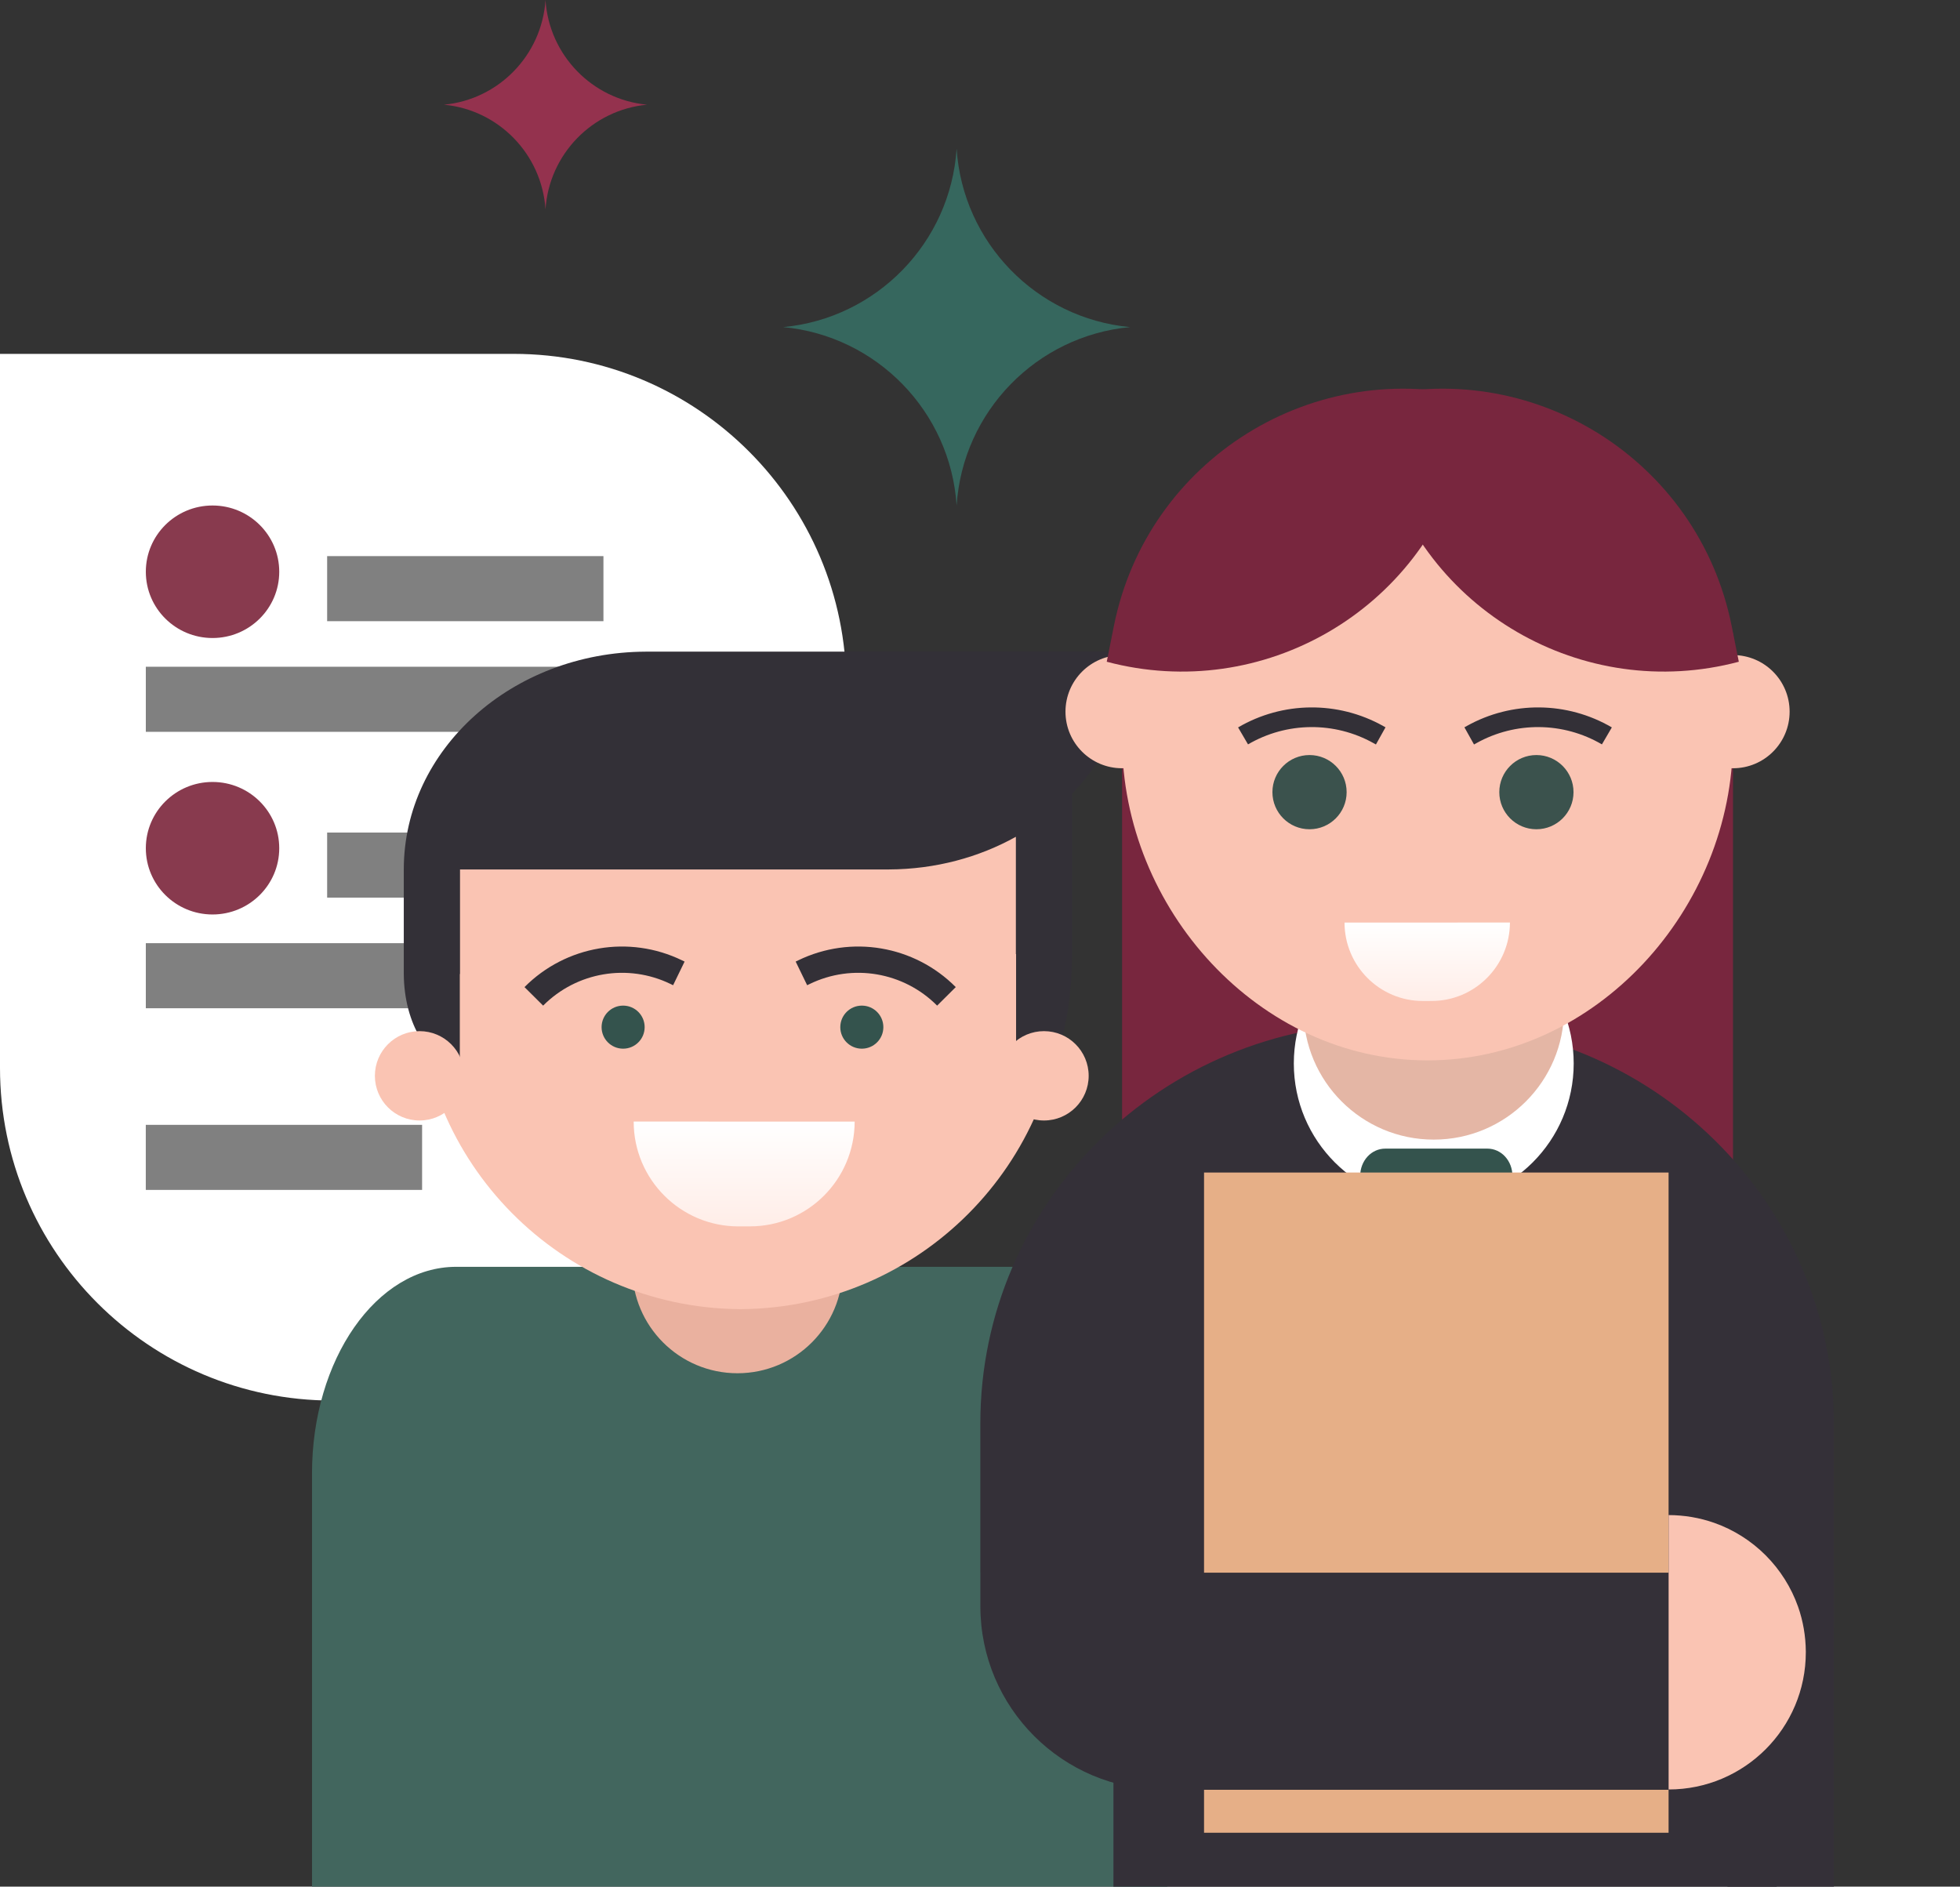 <?xml version="1.0" encoding="UTF-8"?> <svg xmlns="http://www.w3.org/2000/svg" width="936" height="901" viewBox="0 0 936 901" fill="none"><rect x="0" y="0" width="936" height="901" fill="#333333" stroke="none"/> <path fill-rule="evenodd" clip-rule="evenodd" d="M404.144 327.879C404.144 240.128 333.012 169 245.28 169H0V509.988C0 597.738 71.132 668.867 158.881 668.867C272.03 668.867 404.144 668.867 404.144 668.867V327.879Z" fill="white"></path> <path d="M69.637 318.422H288.184V349.499H69.637V318.422Z" fill="#808080"></path> <path d="M69.637 450.438H288.184V481.515H69.637V450.438Z" fill="#808080"></path> <path d="M156.226 265.586H288.176V296.663H156.226V265.586Z" fill="#808080"></path> <path d="M156.226 397.602H288.176V428.678H156.226V397.602Z" fill="#808080"></path> <path d="M69.624 537.195H201.574V568.272H69.624V537.195Z" fill="#808080"></path> <path d="M69.641 273.058C69.641 290.534 83.901 304.7 101.495 304.7C119.091 304.7 133.351 290.534 133.351 273.058C133.351 255.583 119.091 241.414 101.495 241.414C83.901 241.414 69.641 255.583 69.641 273.058Z" fill="#883A4E"></path> <path d="M69.641 405.089C69.641 422.565 83.901 436.731 101.495 436.731C119.091 436.731 133.351 422.565 133.351 405.089C133.351 387.614 119.091 373.445 101.495 373.445C83.901 373.445 69.641 387.614 69.641 405.089Z" fill="#883A4E"></path> <path d="M149 703.668C149 649.177 179.817 605 217.828 605H488.552C526.563 605 557.38 649.177 557.38 703.668V901.003H149V703.668Z" fill="#42665E"></path> <path d="M402.418 605.584C402.418 633.331 379.924 655.828 352.173 655.828C324.426 655.828 301.932 633.331 301.932 605.584C301.932 577.836 324.426 555.342 352.173 555.342C379.924 555.342 402.418 577.836 402.418 605.584Z" fill="#EAB19F"></path> <path d="M199.645 469.367C200.203 384.901 268.367 316.474 352.733 315.516V315.508H354.53V315.516C439.215 316.478 507.578 385.439 507.578 470.361V471.358C507.06 555.825 438.896 624.252 354.53 625.209V625.217H352.733V625.209C268.008 624.248 199.645 555.286 199.645 470.361V469.367Z" fill="#FAC4B3"></path> <path d="M485.133 399.628C467.51 409.438 446.734 415.137 424.481 415.225H308.395H192.828C192.828 357.932 244.518 311.462 308.395 311.211H308.91H423.962H540.048C540.048 337.116 529.476 360.809 511.988 379.02V455.648H511.984C511.856 494.614 499.928 526.657 485.229 526.657V455.648H485.133V399.628ZM219.587 465.19V508.435C204.888 508.435 192.96 488.919 192.832 465.19H192.828V415.225H219.683V465.19H219.587Z" fill="#333037"></path> <path d="M221.699 513.782C221.699 525.566 212.148 535.117 200.364 535.117C188.581 535.117 179.026 525.566 179.026 513.782C179.026 501.999 188.581 492.444 200.364 492.444C212.148 492.444 221.699 501.999 221.699 513.782Z" fill="#FAC4B3"></path> <path d="M519.895 513.782C519.895 525.566 510.343 535.117 498.557 535.117C486.776 535.117 477.222 525.566 477.222 513.782C477.222 501.999 486.776 492.444 498.557 492.444C510.343 492.444 519.895 501.999 519.895 513.782Z" fill="#FAC4B3"></path> <path d="M307.855 490.538C307.855 496.216 303.252 500.82 297.573 500.82C291.895 500.82 287.291 496.216 287.291 490.538C287.291 484.86 291.895 480.256 297.573 480.256C303.252 480.256 307.855 484.86 307.855 490.538Z" fill="#34534D"></path> <path d="M421.848 490.538C421.848 496.216 417.244 500.82 411.565 500.82C405.887 500.82 401.283 496.216 401.283 490.538C401.283 484.86 405.887 480.256 411.565 480.256C417.244 480.256 421.848 484.86 421.848 490.538Z" fill="#34534D"></path> <path d="M302.613 535.619C302.594 563.251 325.02 585.718 352.688 585.697L358.1 585.684C385.732 585.703 408.124 563.281 408.143 535.649L302.613 535.619Z" fill="url(#paint0_linear_1377_564)"></path> <path d="M322.992 464.291L320.25 469.935L322.992 464.291ZM320.25 469.935L321.442 470.516L326.929 459.224L325.737 458.646L320.25 469.935ZM259.375 480.261C275.376 464.164 299.837 460.014 320.25 469.935L325.737 458.646C300.498 446.378 270.256 451.51 250.473 471.414L259.375 480.261Z" fill="#333037"></path> <path d="M383.91 464.291L386.652 469.935L383.91 464.291ZM386.652 469.935L385.457 470.516L379.973 459.224L381.165 458.646L386.652 469.935ZM447.527 480.261C431.526 464.164 407.065 460.014 386.652 469.935L381.165 458.646C406.404 446.378 436.646 451.51 456.426 471.414L447.527 480.261Z" fill="#333037"></path> <path d="M456.833 241.422C453.905 196.48 418.593 160.378 374 156.212C418.593 152.047 453.905 115.942 456.833 71C459.761 115.942 495.071 152.047 539.666 156.212C495.071 160.378 459.761 196.48 456.833 241.422Z" fill="#36675E"></path> <path d="M260.5 100C258.785 73.627 238.111 52.444 212 49.998C238.111 47.556 258.785 26.369 260.5 0C262.215 26.369 282.889 47.556 309 49.998C282.889 52.444 262.215 73.631 260.5 100Z" fill="#94324E"></path> <path d="M827.604 302.375H535.859V637.218H827.604V302.375Z" fill="#78263E"></path> <path d="M468.16 679.758C468.161 574.197 555.03 488.623 662.191 488.622L662.191 777.601L493.865 760.895L468.159 751.059L468.16 679.758Z" fill="#343038"></path> <path d="M875.769 679.758C875.768 574.197 788.9 488.623 681.738 488.622L681.739 777.601L875.77 777.603L875.769 679.758Z" fill="#343038" stroke="black" stroke-width="0" stroke-miterlimit="2" stroke-linejoin="round"></path> <path d="M751.52 507.876C751.52 544.785 721.601 574.703 684.693 574.703C647.784 574.703 617.866 544.785 617.866 507.876C617.866 470.968 647.784 441.05 684.693 441.05C721.601 441.05 751.52 470.968 751.52 507.876Z" fill="white"></path> <path d="M746.914 482.03C746.914 516.394 719.058 544.25 684.694 544.25C650.329 544.25 622.473 516.394 622.473 482.03C622.473 447.665 650.329 419.809 684.694 419.809C719.058 419.809 746.914 447.665 746.914 482.03Z" fill="#E4B6A5"></path> <path d="M535.883 353.286C535.883 433.896 601.101 506.414 681.711 506.414C762.322 506.414 827.54 433.896 827.54 353.286C827.54 272.834 762.322 207.457 681.711 207.457C601.101 207.457 535.883 272.834 535.883 353.286Z" fill="#FAC4B3"></path> <path d="M642.084 440.585C642.069 461.26 658.849 478.07 679.55 478.055L683.599 478.045C704.274 478.06 721.028 461.284 721.07 440.58L642.084 440.585Z" fill="url(#paint1_linear_1377_564)"></path> <path d="M643.086 378.311C643.086 388.098 635.152 396.031 625.366 396.031C615.577 396.031 607.644 388.098 607.644 378.311C607.644 368.525 615.577 360.589 625.366 360.589C635.152 360.589 643.086 368.525 643.086 378.311Z" fill="#3B524D"></path> <path d="M751.434 378.311C751.434 388.098 743.5 396.031 733.714 396.031C723.925 396.031 715.991 388.098 715.991 378.311C715.991 368.525 723.925 360.589 733.714 360.589C743.5 360.589 751.434 368.525 751.434 378.311Z" fill="#3B524D"></path> <path d="M655.915 354.898L657.075 355.544L661.653 347.345L660.493 346.699L655.915 354.898ZM595.993 355.499C614.45 344.699 637.244 344.471 655.915 354.898L660.493 346.699C638.918 334.65 612.579 334.913 591.25 347.392L595.993 355.499Z" fill="#333037"></path> <path d="M705.074 354.898L703.914 355.544L699.336 347.345L700.496 346.699L705.074 354.898ZM764.996 355.499C746.539 344.699 723.745 344.471 705.074 354.898L700.496 346.699C722.071 334.65 748.41 334.913 769.739 347.392L764.996 355.499Z" fill="#333037"></path> <path d="M854.633 339.873C854.633 354.799 842.534 366.898 827.604 366.898C812.681 366.898 800.578 354.799 800.578 339.873C800.578 324.946 812.681 312.844 827.604 312.844C842.534 312.844 854.633 324.946 854.633 339.873Z" fill="#FAC4B3"></path> <path d="M562.875 339.873C562.875 354.799 550.776 366.898 535.846 366.898C520.923 366.898 508.82 354.799 508.82 339.873C508.82 324.946 520.923 312.844 535.846 312.844C550.776 312.844 562.875 324.946 562.875 339.873Z" fill="#FAC4B3"></path> <path d="M706.271 190.38C627.701 169.533 547.829 219.301 531.925 299.017L528.529 316.033C603.035 335.8 679.457 291.427 699.227 216.926L706.271 190.38Z" fill="#78263E"></path> <path d="M652.632 190.38C731.202 169.533 811.073 219.301 826.977 299.017L830.373 316.033C755.867 335.8 679.445 291.427 659.675 216.926L652.632 190.38Z" fill="#78263E"></path> <path d="M875.76 751.062H824.957V900.994H875.76V751.062Z" fill="#343038"></path> <path d="M848.477 751.062H531.73V900.993H848.477V751.062Z" fill="#343038"></path> <path fill-rule="evenodd" clip-rule="evenodd" d="M722.254 561.514C722.254 558.074 720.999 554.781 718.766 552.347C716.533 549.918 713.503 548.555 710.344 548.555C696.848 548.555 674.977 548.555 661.48 548.555C658.321 548.555 655.292 549.918 653.059 552.347C650.825 554.781 649.57 558.074 649.57 561.514C649.57 565.458 649.57 569.796 649.57 573.741C649.57 577.18 650.825 580.479 653.059 582.908C655.292 585.342 658.321 586.706 661.48 586.706C674.977 586.706 696.848 586.706 710.344 586.706C713.503 586.706 716.533 585.342 718.766 582.908C720.999 580.479 722.254 577.18 722.254 573.741C722.254 569.796 722.254 565.458 722.254 561.514Z" fill="#34534D"></path> <path d="M796.835 559.969H574.992V875.268H796.835V559.969Z" fill="#E6AF87"></path> <path fill-rule="evenodd" clip-rule="evenodd" d="M801.029 751.07H468.176V767.087C468.176 815.506 507.429 854.761 555.86 854.761H801.029V751.07Z" fill="#343038"></path> <path d="M796.848 723.562C804.249 723.586 811.62 724.805 818.621 727.268C827.826 730.512 836.277 735.848 843.169 742.754C850.078 749.659 855.413 758.097 858.666 767.311C861.087 774.169 862.305 781.394 862.367 788.661V789.084C862.367 825.271 833.038 854.605 796.848 854.605V723.562Z" fill="#FAC4B3"></path> <defs> <linearGradient id="paint0_linear_1377_564" x1="354.702" y1="589.081" x2="354.702" y2="535.623" gradientUnits="userSpaceOnUse"> <stop stop-color="#FFECE6"></stop> <stop offset="1" stop-color="white"></stop> </linearGradient> <linearGradient id="paint1_linear_1377_564" x1="681.057" y1="480.589" x2="681.057" y2="440.59" gradientUnits="userSpaceOnUse"> <stop stop-color="#FFECE6"></stop> <stop offset="1" stop-color="white"></stop> </linearGradient> </defs> </svg> 